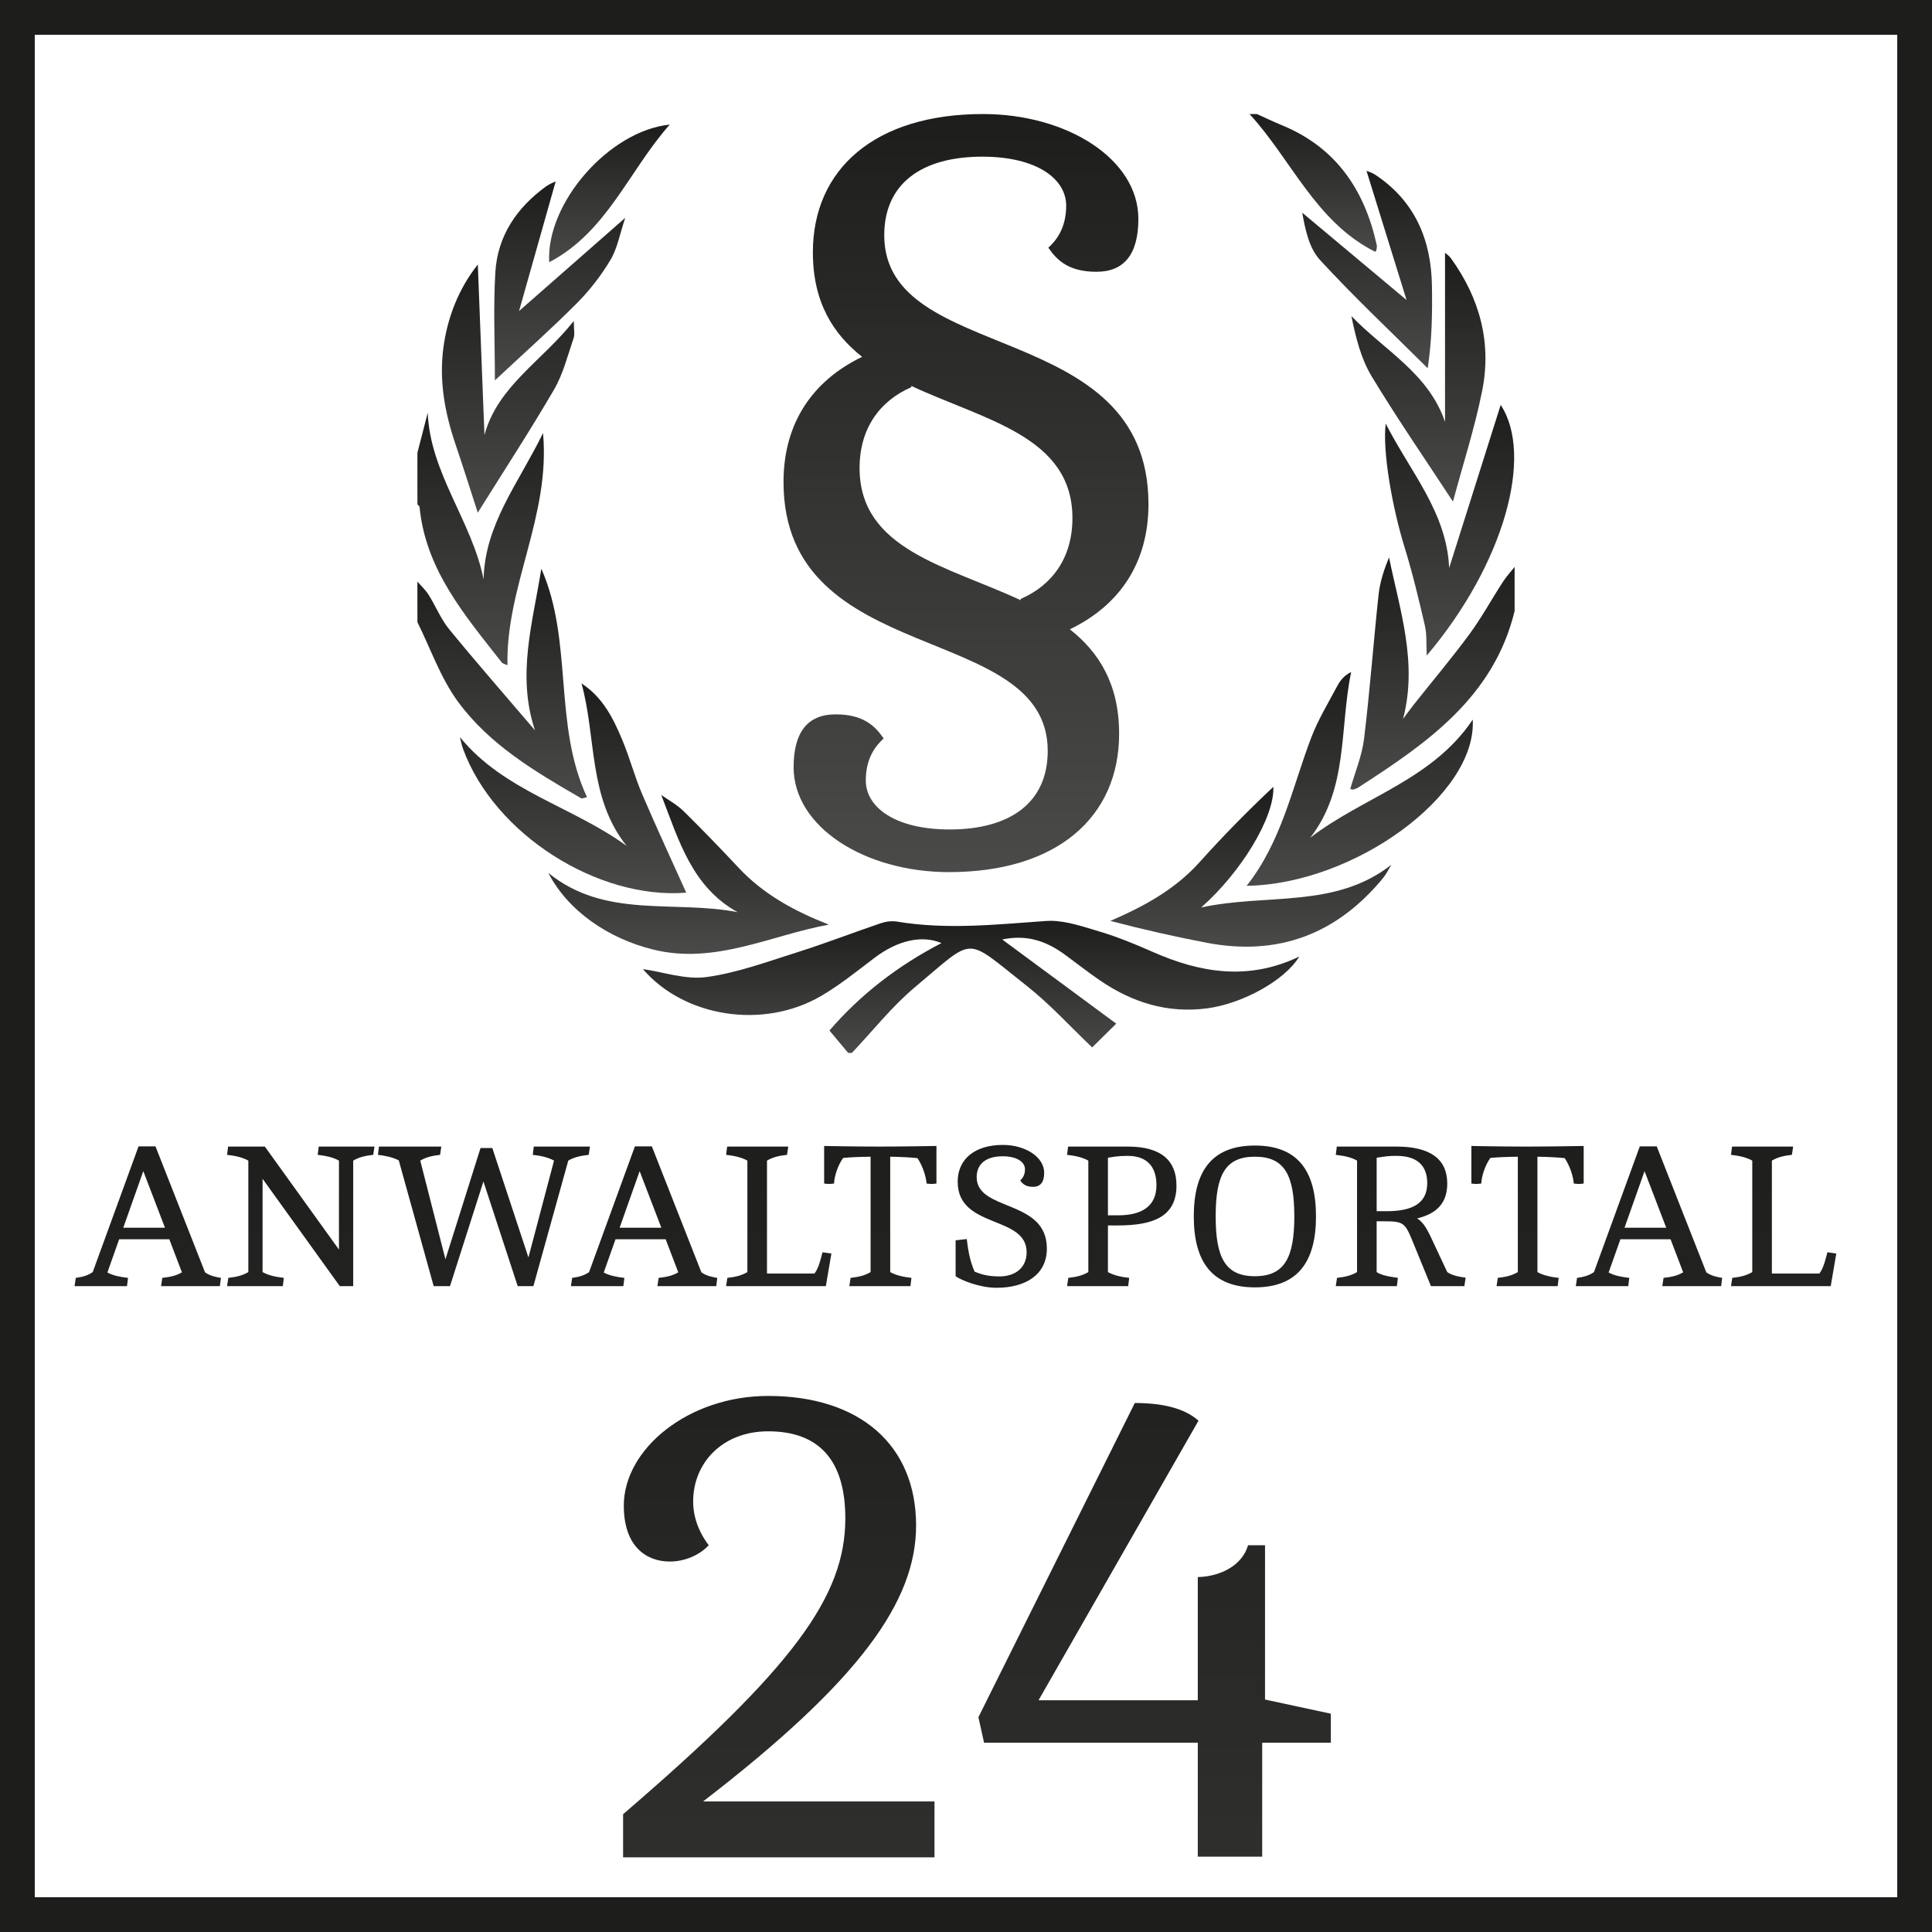 <?xml version="1.0" encoding="UTF-8"?>
<svg id="uuid-2df6c739-e48c-4f74-863d-a242beb73b2d" data-name="Ebene_1" xmlns="http://www.w3.org/2000/svg" xmlns:xlink="http://www.w3.org/1999/xlink" viewBox="0 0 500 500">
  <defs>
    <style>
      .uuid-462c68a0-4fb4-4116-ab85-5e7bf33b21eb {
        clip-path: url(#uuid-04dd8f5f-1e18-4048-8afc-a9b5945e68c7);
      }

      .uuid-f9c776a7-2c4a-4739-8b70-346eb1af0953 {
        fill: url(#uuid-f4922ad9-f74a-43b8-8924-46bb7b5a2d27);
      }

      .uuid-ff89ead4-902b-44e3-8151-ee43bb7cf289 {
        fill: url(#uuid-8b9150c3-0033-4bb1-a9d0-7a85f18c3f81);
      }

      .uuid-32eb87df-a3d3-44de-971a-7a53bbd3e9b8 {
        fill: url(#uuid-94345524-c82f-4e89-8965-cce0746aa3ef);
      }

      .uuid-2c428b33-c57b-4fe5-8610-d9010ce9d96e {
        clip-path: url(#uuid-f951640e-12ea-4343-b7c0-1486b7611a06);
      }

      .uuid-3ed8c2a7-a84f-4ab6-ac31-3d9f83f952e5 {
        clip-path: url(#uuid-5410c5ad-1af5-4f05-95f1-7bc088c10198);
      }

      .uuid-fd558f16-1b9d-438e-9401-2a7a27ae83b9 {
        fill: url(#uuid-36c33a30-e09d-4527-9ec9-752e04ac6b1e);
      }

      .uuid-7a23d663-8cae-49a7-8af3-334ed0607235 {
        fill: #1d1d1b;
      }

      .uuid-79ddb5d3-c7d4-476b-8276-a3580818be47 {
        clip-path: url(#uuid-b0511981-e2d8-4d35-9632-197f8d3723ae);
      }

      .uuid-ce2ea719-10d0-48fa-978f-b90ccfb25987 {
        clip-path: url(#uuid-b888ffab-1fae-43e9-b361-4c3ad7b40732);
      }

      .uuid-928f3b5f-9847-432d-b2d8-f4593d55e0d1 {
        fill: url(#uuid-4358c0b8-b750-4ea1-860c-baa63f513676);
      }

      .uuid-9d294f81-a603-42f4-b8a8-eaee930c9680 {
        fill: url(#uuid-ff2f7338-c333-4df0-877f-8cd74fdc88eb);
      }

      .uuid-c6dd6bea-51be-4ebd-a62c-2cde7eb31b75 {
        fill: none;
      }

      .uuid-6c281895-bbdb-42c3-9b1c-75f3bce2f063 {
        clip-path: url(#uuid-21955f11-e651-427d-8bb9-d45c36b07881);
      }

      .uuid-44334e68-e8db-4df0-b965-553ce95b2d04 {
        fill: url(#uuid-db6bf832-df8f-41e6-a509-b20066f49be2);
      }

      .uuid-dff69a7c-623d-4f4a-9cd0-6d7e01b06030 {
        fill: url(#uuid-5d3431c7-62ea-471a-aa3b-370250110b24);
      }

      .uuid-70db5282-5012-463f-ba8c-c756dc93f80e {
        fill: url(#uuid-d572f543-0302-42fc-bdf6-7653fb953720);
      }

      .uuid-7dc916d1-7e2a-446c-860e-2299493d9070 {
        clip-path: url(#uuid-7911ec59-13cb-410d-b27f-76e38ef9af42);
      }

      .uuid-e0fc84bb-d155-4073-9196-524cbe7d1634 {
        clip-path: url(#uuid-e1401cbe-09c6-4148-bfa7-a1a4749a2e1b);
      }

      .uuid-08c550b7-2d0c-411e-b2a2-8eb0c94d7a16 {
        clip-path: url(#uuid-31359ae7-7834-449d-b9e8-05656f745b64);
      }

      .uuid-5f370302-aae4-48dc-a15e-121bf7b61d24 {
        clip-path: url(#uuid-c860c5e8-f3e0-4964-b1b4-049fc748794e);
      }

      .uuid-5be29769-0634-4be9-bde2-7d7e0c9aa8f2 {
        fill: url(#uuid-7ce52743-c651-4c06-be50-1b3d418df46c);
      }

      .uuid-1b6fc450-e1d9-4beb-94b0-103224a50b0d {
        clip-path: url(#uuid-241a3a25-4b16-4727-956a-b3ad6019c29e);
      }

      .uuid-5c4a1ff2-a49c-4ce6-8378-89ed7ec610a6 {
        fill: url(#uuid-f93bb7f7-7f5e-4e6d-8ca6-b35e847c635d);
      }

      .uuid-a0faa40f-9281-4c55-a96d-50cd9ec3c291 {
        fill: url(#uuid-f131af7a-1882-4bda-840a-bd9e904eac89);
      }

      .uuid-b317705c-360d-4364-a3fa-1b99a58f4c38 {
        fill: url(#uuid-60a8ac79-8fdd-4488-9d88-f3a79132df94);
      }

      .uuid-e2de48df-cb8c-41c3-a158-808ce91230aa {
        fill: url(#uuid-67a09daf-fdc9-4d90-a0f7-832f1c6db8ac);
      }

      .uuid-3e46e89b-b5e0-48e4-96c5-70a3296e4ffc {
        clip-path: url(#uuid-088b91ec-d892-4fca-a95c-3547e7e3ebcf);
      }

      .uuid-3869027f-6f9c-4024-bcbc-0fb44e801229 {
        clip-path: url(#uuid-15af2b54-7031-413e-aeac-922c8f4dc886);
      }

      .uuid-16e2f00f-53ea-4b16-abee-89909a4c326b {
        fill: url(#uuid-4d8021d6-7814-4801-975c-9cb1c7b6e3e0);
      }

      .uuid-056c0cad-3d26-4b2b-8849-b5ab9c035321 {
        clip-path: url(#uuid-cda11e35-e114-4e3c-8ad8-bedf7c716b4d);
      }

      .uuid-ba707c32-6d14-4bf1-b5dc-6532404d49f4 {
        fill: url(#uuid-b7efa316-4a0d-4c06-8d90-6a2d9262edcb);
      }

      .uuid-922d9e59-70ce-4c85-a63a-a0b2cf098ea8 {
        clip-path: url(#uuid-2926fcf1-f477-46de-bfca-ed4396676ceb);
      }

      .uuid-302b2417-19c8-4399-8cbc-44de1ee1d2b1 {
        clip-path: url(#uuid-dae48586-41a3-43bb-8354-a385b8f1fc96);
      }

      .uuid-fae1132e-56fe-43f9-a48e-5a415521ad01 {
        fill: url(#uuid-7ad6497e-ccb4-4bbf-8623-018f1f7ee6a0);
      }

      .uuid-9bcd6c53-8d91-4365-a06a-1f9db811f740 {
        clip-path: url(#uuid-f5bdc160-8c6c-4f4d-a4d0-caf4b9cb74c5);
      }

      .uuid-18559e40-6b83-437b-92ac-caa4588ccebe {
        fill: url(#uuid-6a9e98c5-a547-4357-938b-1755f0c088f8);
      }

      .uuid-95a44ce5-2565-48fa-9ff7-4322d63d8e1d {
        clip-path: url(#uuid-421770fe-2aa7-4800-a006-2208b0d5235d);
      }
    </style>
    <linearGradient id="uuid-4d8021d6-7814-4801-975c-9cb1c7b6e3e0" data-name="Unbenannter Verlauf 18" x1="-.262" y1="498.84" x2="3.404" y2="498.84" gradientTransform="translate(55913.355 665.784) rotate(-90) scale(111.591 -111.591)" gradientUnits="userSpaceOnUse">
      <stop offset="0" stop-color="#4a4a49"/>
      <stop offset="1" stop-color="#1d1d1b"/>
    </linearGradient>
    <clipPath id="uuid-21955f11-e651-427d-8bb9-d45c36b07881">
      <rect class="uuid-c6dd6bea-51be-4ebd-a62c-2cde7eb31b75" width="500" height="500"/>
    </clipPath>
    <linearGradient id="uuid-36c33a30-e09d-4527-9ec9-752e04ac6b1e" data-name="Unbenannter Verlauf 18" x1="-.482" y1="499.115" x2="3.184" y2="499.115" gradientTransform="translate(55949.529 674.999) rotate(-90) scale(111.591 -111.591)" xlink:href="#uuid-4d8021d6-7814-4801-975c-9cb1c7b6e3e0"/>
    <clipPath id="uuid-b888ffab-1fae-43e9-b361-4c3ad7b40732">
      <path class="uuid-c6dd6bea-51be-4ebd-a62c-2cde7eb31b75" d="M222.459,121.123c0-10.181,5.17-17.356,13.411-20.927l-.051-.33c19.013,8.88,41.726,13.052,41.726,34.221,0,10.189-5.173,17.36-13.415,20.931l.055.33c-19.013-8.88-41.726-13.052-41.726-34.225M210.371,65.311c0,12.883,5.221,21.096,12.744,27.039-12.619,6.079-20.34,16.927-20.34,32.395,0,48.468,68.376,35.798,68.376,69.59,0,13.488-9.859,20.329-25.352,20.329-14.284,0-21.734-5.837-21.734-12.678,0-5.84,2.618-9.063,4.63-10.874-2.214-3.215-5.228-6.236-12.462-6.236-7.23,0-10.845,4.627-10.845,13.686,0,15.501,18.478,27.142,40.208,27.142,27.963,0,44.032-14.258,44.032-35.798,0-12.891-5.221-21.103-12.744-27.043,12.619-6.079,20.34-16.927,20.34-32.395,0-48.468-68.38-35.798-68.38-69.586,0-13.488,9.862-20.337,25.356-20.337,14.287,0,21.73,5.84,21.73,12.685,0,5.837-2.614,9.059-4.623,10.87,2.211,3.219,5.228,6.236,12.458,6.236s10.845-4.627,10.845-13.686c0-15.501-18.478-27.138-40.208-27.138-27.966,0-44.032,14.255-44.032,35.798"/>
    </clipPath>
    <linearGradient id="uuid-f131af7a-1882-4bda-840a-bd9e904eac89" data-name="Unbenannter Verlauf 18" x1="4.746" y1="497.38" x2="8.413" y2="497.38" gradientTransform="translate(26866.097 479.696) rotate(-90) scale(53.513 -53.513)" xlink:href="#uuid-4d8021d6-7814-4801-975c-9cb1c7b6e3e0"/>
    <clipPath id="uuid-cda11e35-e114-4e3c-8ad8-bedf7c716b4d">
      <path class="uuid-c6dd6bea-51be-4ebd-a62c-2cde7eb31b75" d="M270.714,238.349c-12.858.905-25.638,2.306-38.5.169-1.36-.227-2.922-.044-4.238.4-7.182,2.434-14.258,5.191-21.484,7.476-7.802,2.464-15.615,5.364-23.64,6.467-5.408.741-11.193-1.309-16.465-2.061,10.625,12.385,31.05,15.747,46.122,6.955,4.905-2.863,9.367-6.511,13.921-9.943,5.811-4.378,12.102-5.925,17.217-3.74-11.252,5.84-20.931,13.276-28.989,22.628,1.863,2.222,3.358,4.007,4.851,5.793h.957c5.444-5.741,10.398-12.069,16.432-17.11,15.747-13.151,12.473-13.1,28.806-.257,6.064,4.774,11.307,10.588,16.942,15.948,1.771-1.745,3.509-3.457,6.236-6.152-10.174-7.505-19.981-14.749-29.506-21.781,5.807-1.214,10.852-.037,16.381,4.04,2.937,2.167,5.815,4.418,8.821,6.486,8.403,5.763,17.554,8.66,27.871,7.289,9.004-1.192,20.029-7.149,23.805-13.4-13.111,6.302-25.569,4.253-37.931-1.202-4.495-1.984-9.07-3.875-13.771-5.272-4.136-1.228-8.509-2.772-12.707-2.772-.378,0-.755.011-1.129.04"/>
    </clipPath>
    <linearGradient id="uuid-f93bb7f7-7f5e-4e6d-8ca6-b35e847c635d" data-name="Unbenannter Verlauf 18" x1="18.852" y1="479.021" x2="22.52" y2="479.021" gradientTransform="translate(4717.742 448.27) rotate(-90) scale(9.324 -9.324)" xlink:href="#uuid-4d8021d6-7814-4801-975c-9cb1c7b6e3e0"/>
    <clipPath id="uuid-241a3a25-4b16-4727-956a-b3ad6019c29e">
      <path class="uuid-c6dd6bea-51be-4ebd-a62c-2cde7eb31b75" d="M138.453,189.008c-7.692-9.015-15.087-17.459-22.192-26.141-2.178-2.658-3.498-6.009-5.349-8.953-.785-1.246-1.914-2.266-2.889-3.391v10.486c3.413,6.871,5.969,14.372,10.427,20.487,8.176,11.211,20.088,18.247,31.941,25.085.279.161.818-.132,1.529-.268-8.795-18.845-3.523-40.344-11.827-59.133-2.181,13.848-6.431,27.504-1.639,41.829"/>
    </clipPath>
    <linearGradient id="uuid-60a8ac79-8fdd-4488-9d88-f3a79132df94" data-name="Unbenannter Verlauf 18" x1="14.22" y1="494.863" x2="17.886" y2="494.863" gradientTransform="translate(8154.077 437.196) rotate(-90) scale(16.215 -16.215)" xlink:href="#uuid-4d8021d6-7814-4801-975c-9cb1c7b6e3e0"/>
    <clipPath id="uuid-e1401cbe-09c6-4148-bfa7-a1a4749a2e1b">
      <path class="uuid-c6dd6bea-51be-4ebd-a62c-2cde7eb31b75" d="M356.78,153.856c-1.338,12.436-2.248,24.923-3.762,37.337-.535,4.399-2.339,8.656-3.571,13.001.521.092.697.18.829.139.433-.158.891-.301,1.276-.55,17.723-11.446,34.984-23.307,40.428-45.634v-11.435c-1.023,1.294-2.152,2.519-3.047,3.901-2.918,4.495-5.496,9.235-8.663,13.54-4.594,6.233-9.602,12.165-14.416,18.24-.946,1.192-1.829,2.438-2.746,3.655,3.828-14.511-.807-28.043-3.63-41.799-1.302,3.186-2.346,6.361-2.698,9.606"/>
    </clipPath>
    <linearGradient id="uuid-8b9150c3-0033-4bb1-a9d0-7a85f18c3f81" data-name="Unbenannter Verlauf 18" x1="14.178" y1="484.258" x2="17.846" y2="484.258" gradientTransform="translate(8307.627 436.747) rotate(-90) scale(16.39 -16.39)" xlink:href="#uuid-4d8021d6-7814-4801-975c-9cb1c7b6e3e0"/>
    <clipPath id="uuid-15af2b54-7031-413e-aeac-922c8f4dc886">
      <path class="uuid-c6dd6bea-51be-4ebd-a62c-2cde7eb31b75" d="M108.023,117.174v13.342c.194.246.535.477.561.737,1.602,16.289,11.769,28.047,21.246,40.16.293.37.924.473,1.503.752-.451-20.403,11.164-38.577,9.202-60.087-6.324,12.975-15.072,23.563-15.38,37.854-3.047-15.145-13.811-27.402-14.46-43.093-.891,3.446-1.782,6.889-2.673,10.335"/>
    </clipPath>
    <linearGradient id="uuid-6a9e98c5-a547-4357-938b-1755f0c088f8" data-name="Unbenannter Verlauf 18" x1="14.437" y1="495.68" x2="18.104" y2="495.68" gradientTransform="translate(8956.816 429.397) rotate(-90) scale(17.817 -17.817)" xlink:href="#uuid-4d8021d6-7814-4801-975c-9cb1c7b6e3e0"/>
    <clipPath id="uuid-f951640e-12ea-4343-b7c0-1486b7611a06">
      <path class="uuid-c6dd6bea-51be-4ebd-a62c-2cde7eb31b75" d="M323.373,29.514c10.878,11.827,17.103,27.911,32.509,35.644.117-.125.29-.224.308-.345.07-.451.209-.935.117-1.36-3.153-14.328-10.552-25.294-24.56-31.046-2.185-.898-4.315-1.929-6.471-2.893h-1.903Z"/>
    </clipPath>
    <linearGradient id="uuid-f4922ad9-f74a-43b8-8924-46bb7b5a2d27" data-name="Unbenannter Verlauf 18" x1="33.626" y1="475.219" x2="37.291" y2="475.219" gradientTransform="translate(4960.7 392.118) rotate(-90) scale(9.723 -9.723)" xlink:href="#uuid-4d8021d6-7814-4801-975c-9cb1c7b6e3e0"/>
    <clipPath id="uuid-5410c5ad-1af5-4f05-95f1-7bc088c10198">
      <path class="uuid-c6dd6bea-51be-4ebd-a62c-2cde7eb31b75" d="M162.163,218.91c-14.046-10.222-31.779-14.185-43.141-28.146.264,1.001.444,2.038.799,3.01,8.069,22.133,34.918,39.097,57.777,37.246-3.736-8.308-7.721-16.865-11.428-25.543-1.929-4.513-3.182-9.316-5.071-13.848-2.346-5.642-5.034-11.142-10.607-14.757,3.89,14.027,1.701,29.547,11.67,42.038"/>
    </clipPath>
    <linearGradient id="uuid-7ce52743-c651-4c06-be50-1b3d418df46c" data-name="Unbenannter Verlauf 18" x1="14.272" y1="493.244" x2="17.938" y2="493.244" gradientTransform="translate(7451.695 442.479) rotate(-90) scale(14.807 -14.807)" xlink:href="#uuid-4d8021d6-7814-4801-975c-9cb1c7b6e3e0"/>
    <clipPath id="uuid-31359ae7-7834-449d-b9e8-05656f745b64">
      <path class="uuid-c6dd6bea-51be-4ebd-a62c-2cde7eb31b75" d="M346.141,177.433c-2.368,4.462-5.037,8.825-6.819,13.521-4.92,12.964-7.644,26.83-16.685,38.291,27.787-.392,59.621-23.515,58.503-43.009-10.504,15.677-28.359,20.003-42.052,30.57,9.899-12.704,7.553-28.278,10.592-42.873-1.679.781-2.768,2.057-3.538,3.501"/>
    </clipPath>
    <linearGradient id="uuid-db6bf832-df8f-41e6-a509-b20066f49be2" data-name="Unbenannter Verlauf 18" x1="14.117" y1="483.539" x2="17.783" y2="483.539" gradientTransform="translate(7647.889 442.238) rotate(-90) scale(15.088 -15.088)" xlink:href="#uuid-4d8021d6-7814-4801-975c-9cb1c7b6e3e0"/>
    <clipPath id="uuid-421770fe-2aa7-4800-a006-2208b0d5235d">
      <path class="uuid-c6dd6bea-51be-4ebd-a62c-2cde7eb31b75" d="M190.9,236.072c-16.458-3.212-34.32,1.811-48.992-10.163,5.111,9.877,15.538,16.975,27.119,19.835,16.04,3.96,30.335-3.674,45.465-6.453-8.927-3.501-16.913-7.838-23.369-14.742-4.66-4.979-9.397-9.892-14.262-14.672-1.661-1.631-3.802-2.772-5.723-4.132,4.528,11.732,7.934,23.787,19.761,30.328"/>
    </clipPath>
    <linearGradient id="uuid-5d3431c7-62ea-471a-aa3b-370250110b24" data-name="Unbenannter Verlauf 18" x1="17.505" y1="488.65" x2="21.172" y2="488.65" gradientTransform="translate(5658.057 443.169) rotate(-90) scale(11.214 -11.214)" xlink:href="#uuid-4d8021d6-7814-4801-975c-9cb1c7b6e3e0"/>
    <clipPath id="uuid-b0511981-e2d8-4d35-9632-197f8d3723ae">
      <path class="uuid-c6dd6bea-51be-4ebd-a62c-2cde7eb31b75" d="M310.464,223.115c-6.354,7.087-14.401,11.461-23.112,15.215,8.389,2.203,16.652,4.077,24.967,5.664,18.522,3.538,33.693-2.277,45.62-16.762.847-1.023,1.415-2.269,2.115-3.41-14.566,11.387-32.183,7.362-49.179,11.021,10.284-9.059,19.006-23.314,18.665-31.207-6.632,6.229-13.008,12.715-19.076,19.479"/>
    </clipPath>
    <linearGradient id="uuid-67a09daf-fdc9-4d90-a0f7-832f1c6db8ac" data-name="Unbenannter Verlauf 18" x1="17.523" y1="479.347" x2="21.19" y2="479.347" gradientTransform="translate(5732.529 442.732) rotate(-90) scale(11.284 -11.284)" xlink:href="#uuid-4d8021d6-7814-4801-975c-9cb1c7b6e3e0"/>
    <clipPath id="uuid-2926fcf1-f477-46de-bfca-ed4396676ceb">
      <path class="uuid-c6dd6bea-51be-4ebd-a62c-2cde7eb31b75" d="M375.042,146.981c-.634-14.379-9.983-24.747-16.425-37.356-.865,7.168,1.668,21.624,4.917,32.12,2.053,6.643,3.666,13.43,5.236,20.209.528,2.28.312,4.733.469,7.71,20.139-23.816,27.717-51.9,19.138-64.871-4.245,13.43-8.788,27.809-13.334,42.188"/>
    </clipPath>
    <linearGradient id="uuid-ff2f7338-c333-4df0-877f-8cd74fdc88eb" data-name="Unbenannter Verlauf 18" x1="14.634" y1="485.256" x2="18.3" y2="485.256" gradientTransform="translate(8963.567 428.594) rotate(-90) scale(17.694 -17.694)" xlink:href="#uuid-4d8021d6-7814-4801-975c-9cb1c7b6e3e0"/>
    <clipPath id="uuid-c860c5e8-f3e0-4964-b1b4-049fc748794e">
      <path class="uuid-c6dd6bea-51be-4ebd-a62c-2cde7eb31b75" d="M373.972,109.193c-4.245-12.568-15.732-18.544-24.223-27.38,1.118,5.532,2.46,10.984,5.232,15.578,6.596,10.929,13.87,21.459,21.044,32.425,2.544-9.492,5.631-19.006,7.574-28.755,2.478-12.432-.675-23.93-8.095-34.214-.524-.73-1.342-1.246-1.532-1.423v43.768Z"/>
    </clipPath>
    <linearGradient id="uuid-94345524-c82f-4e89-8965-cce0746aa3ef" data-name="Unbenannter Verlauf 18" x1="16.385" y1="485.541" x2="20.052" y2="485.541" gradientTransform="translate(8895.549 417.593) rotate(-90) scale(17.563 -17.563)" xlink:href="#uuid-4d8021d6-7814-4801-975c-9cb1c7b6e3e0"/>
    <clipPath id="uuid-088b91ec-d892-4fca-a95c-3547e7e3ebcf">
      <path class="uuid-c6dd6bea-51be-4ebd-a62c-2cde7eb31b75" d="M114.714,90.264c-1.082,8.531.451,16.729,3.193,24.791,2.05,6.027,3.949,12.106,5.741,17.624,6.673-10.691,13.492-21.136,19.765-31.9,2.35-4.037,3.494-8.795,5.041-13.272.341-.983.048-2.181.048-4.44-8.326,10.489-19.699,16.869-23.123,29.514-.572-14.79-1.151-29.576-1.72-44.124-4.777,6.013-7.886,13.47-8.946,21.807"/>
    </clipPath>
    <linearGradient id="uuid-b7efa316-4a0d-4c06-8d90-6a2d9262edcb" data-name="Unbenannter Verlauf 18" x1="16.308" y1="495.347" x2="19.974" y2="495.347" gradientTransform="translate(8807.817 418.327) rotate(-90) scale(17.516 -17.516)" xlink:href="#uuid-4d8021d6-7814-4801-975c-9cb1c7b6e3e0"/>
    <clipPath id="uuid-04dd8f5f-1e18-4048-8afc-a9b5945e68c7">
      <path class="uuid-c6dd6bea-51be-4ebd-a62c-2cde7eb31b75" d="M364.014,77.641c-9.672-8.095-18.331-15.343-26.995-22.592.77,4.352,1.756,9.151,4.605,12.249,8.913,9.679,18.526,18.716,27.867,28.007,1.115-7.388,1.203-14.317,1.1-21.246-.18-11.981-4.381-21.983-14.672-28.832-.917-.609-2.038-.913-2.269-1.012,3.318,10.698,6.665,21.499,10.365,33.425"/>
    </clipPath>
    <linearGradient id="uuid-4358c0b8-b750-4ea1-860c-baa63f513676" data-name="Unbenannter Verlauf 18" x1="22.193" y1="482.274" x2="25.859" y2="482.274" gradientTransform="translate(7074.128 404.551) rotate(-90) scale(13.934 -13.934)" xlink:href="#uuid-4d8021d6-7814-4801-975c-9cb1c7b6e3e0"/>
    <clipPath id="uuid-dae48586-41a3-43bb-8354-a385b8f1fc96">
      <path class="uuid-c6dd6bea-51be-4ebd-a62c-2cde7eb31b75" d="M141.269,48.274c-7.56,5.499-12.502,12.806-13.074,22.188-.55,9.07-.117,18.199-.117,27.981,7.593-7.102,14.617-13.342,21.235-19.988,3.318-3.333,6.28-7.171,8.689-11.211,1.771-2.955,2.379-6.61,3.809-10.867-9.609,8.432-18.06,15.853-27.482,24.12,3.351-11.857,6.416-22.709,9.481-33.55-.356.183-1.554.612-2.541,1.327"/>
    </clipPath>
    <linearGradient id="uuid-d572f543-0302-42fc-bdf6-7653fb953720" data-name="Unbenannter Verlauf 18" x1="21.864" y1="493.251" x2="25.53" y2="493.251" gradientTransform="translate(7072.405 405.517) rotate(-90) scale(14.045 -14.045)" xlink:href="#uuid-4d8021d6-7814-4801-975c-9cb1c7b6e3e0"/>
    <clipPath id="uuid-7911ec59-13cb-410d-b27f-76e38ef9af42">
      <path class="uuid-c6dd6bea-51be-4ebd-a62c-2cde7eb31b75" d="M142.131,67.863c14.977-7.824,20.612-23.706,31.2-35.622-15.769,1.635-32.054,20.381-31.2,35.622"/>
    </clipPath>
    <linearGradient id="uuid-7ad6497e-ccb4-4bbf-8623-018f1f7ee6a0" data-name="Unbenannter Verlauf 18" x1="33.449" y1="488.902" x2="37.115" y2="488.902" gradientTransform="translate(4907.368 392.848) rotate(-90) scale(9.716 -9.716)" xlink:href="#uuid-4d8021d6-7814-4801-975c-9cb1c7b6e3e0"/>
    <clipPath id="uuid-f5bdc160-8c6c-4f4d-a4d0-caf4b9cb74c5">
      <rect class="uuid-c6dd6bea-51be-4ebd-a62c-2cde7eb31b75" width="500" height="500"/>
    </clipPath>
  </defs>
  <path class="uuid-16e2f00f-53ea-4b16-abee-89909a4c326b" d="M19.615,330.712c1.549-.214,3.045-.534,4.381-1.496l11.861-32.536h4.381l12.822,32.59c1.229.908,2.778,1.229,4.114,1.442l-.267,2.137h-15.226l.321-2.137c1.817-.214,3.526-.481,5.075-1.442l-3.259-8.548h-12.982l-3.045,8.601c1.549.855,3.526,1.175,5.343,1.389l-.267,2.137h-13.57l.321-2.137ZM42.695,317.73l-5.61-14.639-5.182,14.639h10.792ZM59.087,330.712c1.87-.214,3.579-.534,5.182-1.496v-28.85c-1.603-.908-3.633-1.282-5.503-1.496l.267-2.137h9.51l19.18,26.659v-23.026c-1.603-.908-3.633-1.282-5.503-1.496l.267-2.137h14.425l-.321,2.137c-1.87.214-3.579.534-5.182,1.496v32.483h-3.473l-19.981-27.781v24.148c1.603.908,3.633,1.282,5.503,1.496l-.267,2.137h-14.425l.321-2.137ZM103.207,300.313c-1.603-.855-3.579-1.229-5.396-1.442l.267-2.137h16.134l-.321,2.137c-1.87.214-3.526.534-5.129,1.496l6.518,25.537,9.082-28.796h3.045l9.35,28.316,6.625-25.057c-1.603-.908-3.633-1.282-5.503-1.496l.267-2.137h14.532l-.321,2.137c-1.87.214-3.686.534-5.289,1.496l-9.029,32.483h-4.06l-8.869-27.087-8.655,27.087h-4.221l-9.029-32.536ZM148.072,330.712c1.549-.214,3.045-.534,4.381-1.496l11.861-32.536h4.381l12.822,32.59c1.229.908,2.778,1.229,4.114,1.442l-.267,2.137h-15.226l.321-2.137c1.817-.214,3.526-.481,5.075-1.442l-3.259-8.548h-12.982l-3.045,8.601c1.549.855,3.526,1.175,5.343,1.389l-.267,2.137h-13.57l.321-2.137ZM171.151,317.73l-5.61-14.639-5.182,14.639h10.792ZM188.238,330.712c1.87-.214,3.579-.534,5.182-1.496v-28.85c-1.603-.908-3.633-1.282-5.503-1.496l.267-2.137h15.814l-.321,2.137c-1.87.214-3.579.534-5.182,1.496v29.224h12.288c1.175-1.496,1.656-4.007,2.084-5.503l2.297.321-1.442,8.441h-25.805l.321-2.137ZM220.127,330.712c1.87-.214,3.579-.534,5.182-1.496v-29.865c-3.259.053-5.503.16-7.106.321-1.496,2.084-2.297,4.969-2.351,6.625-.427.053-.908.107-1.389.107-.374,0-.748-.053-1.175-.107v-9.723s7.48.16,14.532.16c5.503,0,14.532-.16,14.532-.16v9.723c-.427.053-.801.107-1.175.107-.481,0-.962-.053-1.389-.107-.107-1.656-.908-4.434-2.351-6.571-1.549-.16-3.74-.321-7.052-.374v29.865c1.603.908,3.633,1.282,5.503,1.496l-.267,2.137h-15.814l.321-2.137ZM247.313,320.989l2.885-.321c.374,3.099.801,5.61,2.03,8.441,1.496.588,3.205,1.229,6.411,1.229,4.167,0,7.052-2.297,7.052-6.251,0-9.67-17.844-5.984-17.844-18.271,0-5.716,4.274-9.51,11.7-9.51,5.77,0,10.685,3.099,10.685,7.213,0,2.404-.962,3.633-2.885,3.633s-2.725-.801-3.312-1.656c.534-.481,1.229-1.336,1.229-2.885,0-1.817-1.977-3.366-5.77-3.366-4.114,0-6.732,1.817-6.732,5.396,0,8.976,18.165,5.61,18.165,18.485,0,6.678-5.396,10.151-13.036,10.151-4.327,0-9.082-1.923-10.578-2.992v-9.296ZM276.476,330.712c1.87-.214,3.579-.534,5.182-1.496v-28.85c-1.603-.908-3.633-1.282-5.503-1.496l.267-2.137h15.44c8.815,0,12.608,3.74,12.608,10.097,0,8.014-5.984,10.311-15.119,10.311h-2.618v12.074c1.603.908,3.633,1.282,5.503,1.496l-.267,2.137h-15.814l.321-2.137ZM289.351,314.524c6.09,0,9.937-2.297,9.937-7.8,0-5.129-2.778-7.586-7.426-7.586-2.725,0-4.06.321-5.129.481v14.906h2.618ZM308.95,314.791c0-11.914,4.862-18.325,15.814-18.325s15.814,6.411,15.814,18.325-4.862,18.378-15.814,18.378-15.814-6.465-15.814-18.378ZM334.969,314.791c0-10.739-2.564-15.44-10.204-15.44s-10.151,4.701-10.151,15.44,2.511,15.493,10.151,15.493,10.204-4.755,10.204-15.493ZM346.019,330.712c2.351-.267,3.847-.695,5.182-1.496v-28.85c-1.282-.748-3.045-1.229-5.503-1.496l.267-2.137h15.44c8.708,0,13.143,3.205,13.143,9.563,0,4.808-2.458,7.747-7.8,9.029,1.389.855,2.297,2.244,3.366,4.434l4.434,9.456c1.069.748,2.618,1.175,4.755,1.442l-.321,2.19h-8.655l-4.915-12.021c-1.817-4.381-2.351-4.755-7.159-4.755h-1.977v13.143c1.069.695,2.458,1.069,5.503,1.496l-.267,2.137h-15.814l.321-2.137ZM358.895,313.456c7.106,0,10.471-2.351,10.471-7.266,0-4.648-2.725-7.052-7.96-7.052-1.763,0-2.458.053-5.129.481v13.837h2.618ZM387.629,330.712c1.87-.214,3.579-.534,5.182-1.496v-29.865c-3.259.053-5.503.16-7.106.321-1.496,2.084-2.297,4.969-2.351,6.625-.427.053-.908.107-1.389.107-.374,0-.748-.053-1.175-.107v-9.723s7.48.16,14.532.16c5.503,0,14.532-.16,14.532-.16v9.723c-.427.053-.801.107-1.175.107-.481,0-.962-.053-1.389-.107-.107-1.656-.908-4.434-2.351-6.571-1.549-.16-3.74-.321-7.052-.374v29.865c1.603.908,3.633,1.282,5.503,1.496l-.267,2.137h-15.814l.321-2.137ZM408.137,330.712c1.549-.214,3.045-.534,4.381-1.496l11.861-32.536h4.381l12.822,32.59c1.229.908,2.778,1.229,4.114,1.442l-.267,2.137h-15.226l.321-2.137c1.817-.214,3.526-.481,5.075-1.442l-3.259-8.548h-12.982l-3.045,8.601c1.549.855,3.526,1.175,5.343,1.389l-.267,2.137h-13.57l.321-2.137ZM431.217,317.73l-5.61-14.639-5.182,14.639h10.792ZM448.304,330.712c1.87-.214,3.579-.534,5.182-1.496v-28.85c-1.603-.908-3.633-1.282-5.503-1.496l.267-2.137h15.814l-.321,2.137c-1.87.214-3.579.534-5.182,1.496v29.224h12.288c1.175-1.496,1.656-4.007,2.084-5.503l2.297.321-1.442,8.441h-25.805l.321-2.137Z"/>
  <g class="uuid-6c281895-bbdb-42c3-9b1c-75f3bce2f063">
    <path class="uuid-fd558f16-1b9d-438e-9401-2a7a27ae83b9" d="M161.258,469.512c44.141-37.914,57.511-56.413,57.511-76.56,0-15.019-6.777-22.528-19.964-22.528-11.905,0-19.415,8.242-19.415,18.133,0,3.846,1.282,7.693,4.029,11.356-2.381,2.564-6.227,4.213-10.074,4.213-6.044,0-11.905-3.846-11.905-14.469,0-14.653,16.667-28.389,37.364-28.389,23.627,0,38.28,12.638,38.28,33.518,0,19.598-14.469,40.111-55.13,71.431h59.892v14.469h-80.589v-11.173ZM253.208,444.419l40.478-81.322c6.96,0,12.821,1.282,16.484,4.579l-41.394,72.347h41.21v-31.869c6.044-.183,11.539-3.114,13.004-8.242h4.396v39.928l17.034,3.663v7.51h-17.766v29.488h-16.667v-29.488h-55.313l-1.465-6.594Z"/>
  </g>
  <g class="uuid-ce2ea719-10d0-48fa-978f-b90ccfb25987">
    <rect class="uuid-a0faa40f-9281-4c55-a96d-50cd9ec3c291" x="202.775" y="29.514" width="94.451" height="196.19"/>
  </g>
  <g class="uuid-056c0cad-3d26-4b2b-8849-b5ab9c035321">
    <rect class="uuid-5c4a1ff2-a49c-4ce6-8378-89ed7ec610a6" x="166.387" y="238.29" width="169.866" height="34.203"/>
  </g>
  <g class="uuid-1b6fc450-e1d9-4beb-94b0-103224a50b0d">
    <rect class="uuid-b317705c-360d-4364-a3fa-1b99a58f4c38" x="108.023" y="147.179" width="43.896" height="59.562"/>
  </g>
  <g class="uuid-e0fc84bb-d155-4073-9196-524cbe7d1634">
    <rect class="uuid-ff89ead4-902b-44e3-8151-ee43bb7cf289" x="349.448" y="144.25" width="42.532" height="60.123"/>
  </g>
  <g class="uuid-3869027f-6f9c-4024-bcbc-0fb44e801229">
    <rect class="uuid-18559e40-6b83-437b-92ac-caa4588ccebe" x="108.023" y="106.839" width="34.474" height="65.326"/>
  </g>
  <g class="uuid-2c428b33-c57b-4fe5-8610-d9010ce9d96e">
    <rect class="uuid-f9c776a7-2c4a-4739-8b70-346eb1af0953" x="323.373" y="29.514" width="33.026" height="35.644"/>
  </g>
  <g class="uuid-3ed8c2a7-a84f-4ab6-ac31-3d9f83f952e5">
    <rect class="uuid-5be29769-0634-4be9-bde2-7d7e0c9aa8f2" x="119.022" y="176.872" width="58.576" height="55.999"/>
  </g>
  <g class="uuid-08c550b7-2d0c-411e-b2a2-8eb0c94d7a16">
    <rect class="uuid-44334e68-e8db-4df0-b965-553ce95b2d04" x="322.636" y="173.932" width="59.621" height="55.313"/>
  </g>
  <g class="uuid-95a44ce5-2565-48fa-9ff7-4322d63d8e1d">
    <rect class="uuid-dff69a7c-623d-4f4a-9cd0-6d7e01b06030" x="141.907" y="205.744" width="72.585" height="43.959"/>
  </g>
  <g class="uuid-79ddb5d3-c7d4-476b-8276-a3580818be47">
    <rect class="uuid-e2de48df-cb8c-41c3-a158-808ce91230aa" x="287.352" y="203.636" width="72.702" height="43.896"/>
  </g>
  <g class="uuid-922d9e59-70ce-4c85-a63a-a0b2cf098ea8">
    <rect class="uuid-9d294f81-a603-42f4-b8a8-eaee930c9680" x="357.752" y="104.793" width="39.204" height="64.871"/>
  </g>
  <g class="uuid-5f370302-aae4-48dc-a15e-121bf7b61d24">
    <rect class="uuid-32eb87df-a3d3-44de-971a-7a53bbd3e9b8" x="349.748" y="65.425" width="36.329" height="64.391"/>
  </g>
  <g class="uuid-3e46e89b-b5e0-48e4-96c5-70a3296e4ffc">
    <rect class="uuid-ba707c32-6d14-4bf1-b5dc-6532404d49f4" x="113.633" y="68.457" width="35.163" height="64.222"/>
  </g>
  <g class="uuid-462c68a0-4fb4-4116-ab85-5e7bf33b21eb">
    <rect class="uuid-928f3b5f-9847-432d-b2d8-f4593d55e0d1" x="337.019" y="44.215" width="33.675" height="51.09"/>
  </g>
  <g class="uuid-302b2417-19c8-4399-8cbc-44de1ee1d2b1">
    <rect class="uuid-70db5282-5012-463f-ba8c-c756dc93f80e" x="127.645" y="46.947" width="34.166" height="51.497"/>
  </g>
  <g class="uuid-7dc916d1-7e2a-446c-860e-2299493d9070">
    <rect class="uuid-fae1132e-56fe-43f9-a48e-5a415521ad01" x="141.276" y="32.241" width="32.054" height="35.622"/>
  </g>
  <g class="uuid-9bcd6c53-8d91-4365-a06a-1f9db811f740">
    <path class="uuid-7a23d663-8cae-49a7-8af3-334ed0607235" d="M500,499.998H0V.001h500v499.998ZM8.997,491.005h482.009V8.998H8.997v482.007Z"/>
  </g>
</svg>